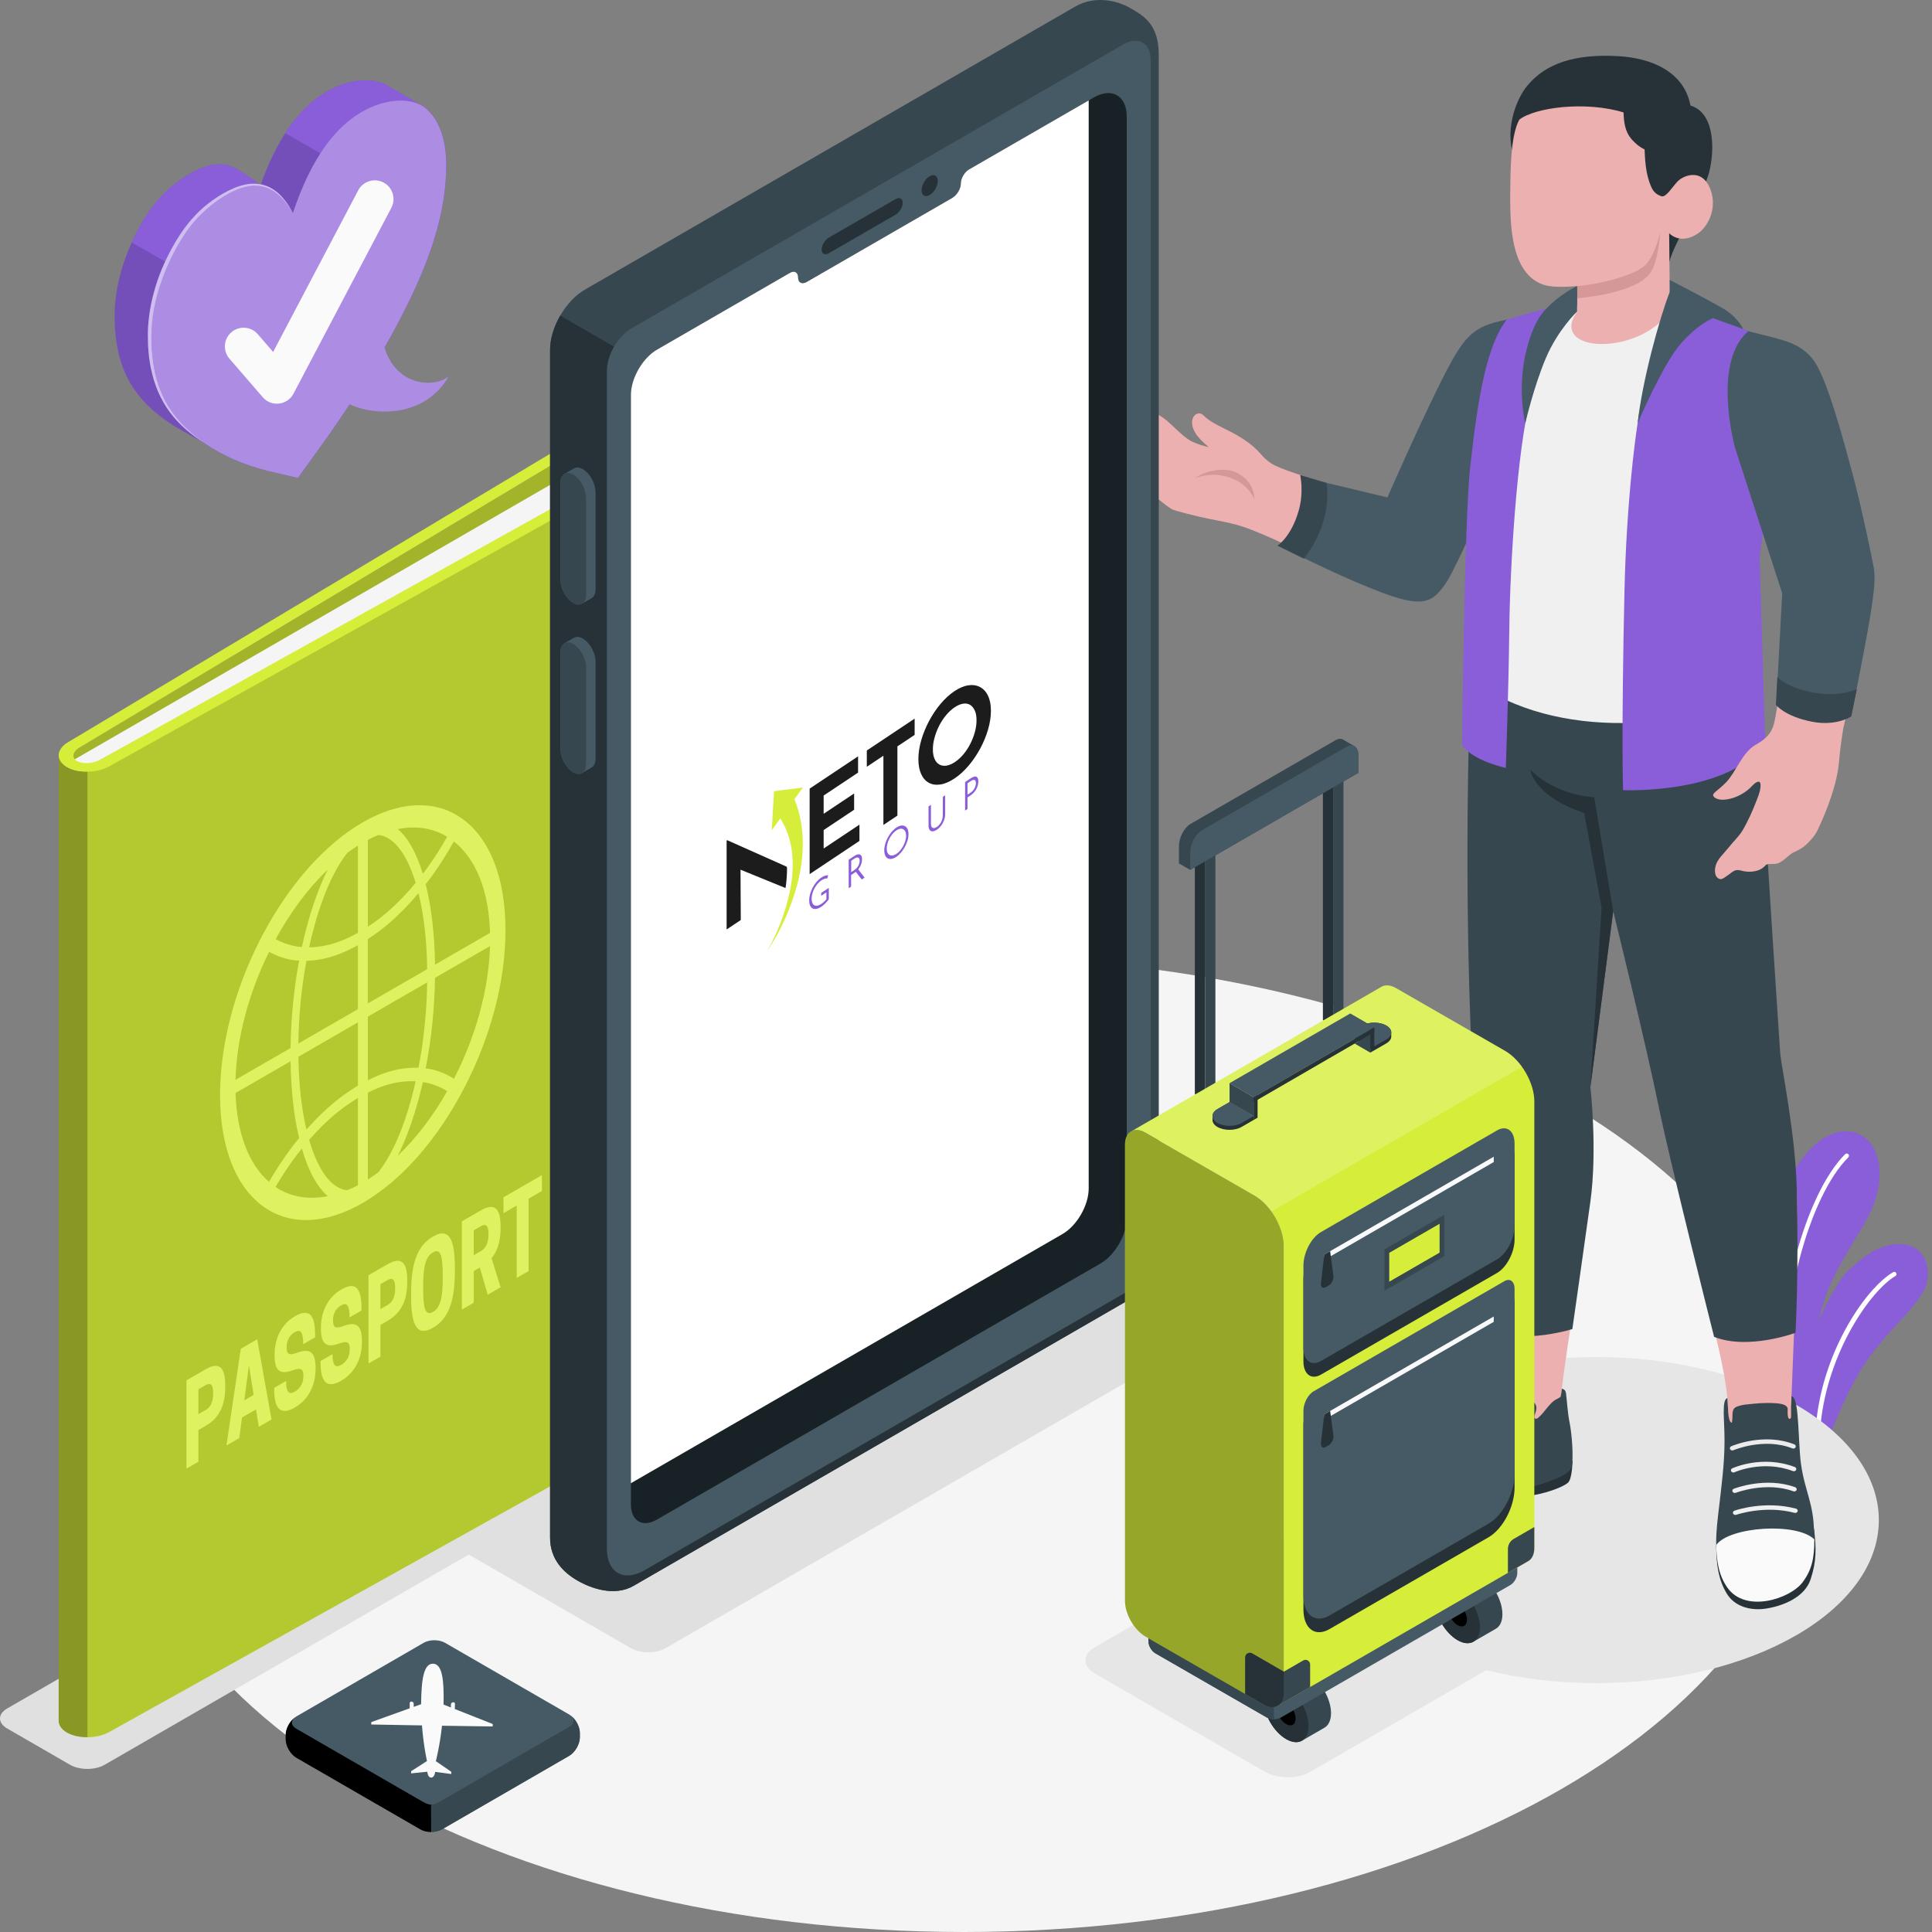 <svg xmlns="http://www.w3.org/2000/svg" width="280" height="280" viewBox="0 0 280 280" fill="none"><rect x="0" y="0" width="280" height="280" fill="#808080" stroke="none"/><path d="M139.712 280C207.301 280 262.093 248.366 262.093 209.343C262.093 170.321 207.301 138.687 139.712 138.687C72.123 138.687 17.331 170.321 17.331 209.343C17.331 248.366 72.123 280 139.712 280Z" fill="#F5F5F5"></path><path d="M266.376 164.081C261.056 165.216 256.367 174.556 255.771 183.84C255.42 189.342 256.102 198.168 256.542 202.417L258.29 203.186L258.976 203.641L261.54 204.937L262.464 205.496C262.17 200.936 262.861 194.687 263.549 191.529L263.55 191.523C264.046 189.224 264.75 187.236 265.592 185.452C267.383 181.637 270.125 177.874 271.263 175.243C274.112 168.688 271.332 163.022 266.376 164.081Z" fill="#8A5DD9"></path><path d="M267.869 167.733C262.289 173.272 257.58 189.459 258.975 203.64L258.289 203.185C257.039 188.995 261.805 172.83 267.416 167.269C267.546 167.144 267.748 167.145 267.874 167.275C268 167.399 267.999 167.608 267.869 167.733Z" fill="white"></path><path d="M271.851 181.128C270.651 181.658 267.771 183.913 266.794 185.422C265.671 187.158 264.508 189.166 263.549 191.523L263.548 191.529C262.364 194.435 261.642 200.808 261.539 204.937L263.239 205.97L263.864 206.38L265.396 207.655C265.993 205.602 268.178 201.118 269.535 198.792C272.885 193.069 278.656 189.063 279.276 185.786C280.019 181.841 277.189 178.762 271.851 181.128Z" fill="#8A5DD9"></path><path d="M274.694 184.933C271.23 186.943 264.924 195.782 263.863 206.38L263.238 205.969C264.369 195.371 270.58 186.572 274.369 184.373C274.531 184.278 274.719 184.336 274.814 184.487C274.903 184.644 274.85 184.844 274.694 184.933Z" fill="white"></path><path d="M193.949 218.336L158.655 238.734C156.844 239.781 156.844 241.478 158.656 242.524L183.337 256.792C185.148 257.838 188.085 257.838 189.896 256.791L225.19 236.393C227.001 235.346 227.001 233.65 225.19 232.603L200.508 218.336C198.697 217.289 195.76 217.289 193.949 218.336Z" fill="#E6E6E6"></path><path d="M231.372 243.929C253.972 243.929 272.294 233.351 272.294 220.302C272.294 207.253 253.972 196.675 231.372 196.675C208.771 196.675 190.449 207.253 190.449 220.302C190.449 233.351 208.771 243.929 231.372 243.929Z" fill="#E6E6E6"></path><path d="M15.168 255.763L99.624 207.003C101.01 206.202 101.01 204.905 99.624 204.104L90.516 198.846C89.13 198.046 86.882 198.046 85.496 198.846L1.04 247.607C-0.347 248.407 -0.347 249.705 1.04 250.505L10.148 255.763C11.534 256.564 13.782 256.564 15.168 255.763Z" fill="#E0E0E0"></path><path d="M96.454 238.867L180.91 190.106C182.296 189.306 182.296 188.008 180.91 187.208L152.81 170.984C151.424 170.184 149.176 170.184 147.79 170.984L63.333 219.745C61.947 220.545 61.947 221.843 63.333 222.643L91.433 238.867C92.82 239.667 95.067 239.667 96.454 238.867Z" fill="#E0E0E0"></path><path d="M216.383 199.17C216.259 196.134 214.512 165.306 214.512 165.306L229.874 176.37C227.479 193.868 226.471 199.213 226.3 202.126C226.322 202.195 226.374 202.444 226.354 202.876C226.203 206.337 222.019 208.061 218.722 210.257C217.419 211.124 213.629 213.688 209.837 215.336C207.463 216.367 202.728 216.304 202.199 214.859C206.213 212.163 210.852 209.225 214.082 206.1C215.625 204.607 216.532 202.813 216.383 199.17Z" fill="#EDB0B0"></path><path d="M197.523 218.396C197.336 218.389 196.974 220.475 197.955 221.402C199.088 222.472 202.464 224.284 207.032 223.849C211.601 223.413 214.117 222.07 215.996 220.587C217.874 219.104 220.507 217.01 222.581 216.623C224.507 216.263 226.615 215.456 227.25 214.877C227.884 214.299 227.901 211.625 227.901 211.625L197.523 218.396Z" fill="#263238"></path><path d="M226.36 201.28C226.36 201.28 226.857 201.275 226.951 201.897C227.063 202.638 227.195 204.794 227.449 206.013C227.802 207.707 228.083 211.182 227.781 212.541C227.479 213.9 224.328 214.74 222.309 215.439C220.247 216.154 217.834 217.693 215.704 219.35C213.5 221.066 208.938 222.703 205.973 222.641C201.447 222.546 198.566 221.193 197.724 219.507C196.683 217.421 197.082 215.98 202.373 213.715C203.374 213.287 206.877 211.388 208.274 210.465C211.436 208.376 213.515 206.135 215.119 202.576C215.307 202.16 215.504 201.699 215.908 201.498C216.219 201.345 216.584 201.381 216.923 201.442C217.784 201.596 220.277 202.003 221.052 202.414C221.736 202.777 222.711 203.207 222.662 204.115C222.644 204.431 222.543 204.736 222.43 205.032C222.361 205.215 222.303 205.46 222.458 205.576C222.605 205.685 222.809 205.574 222.95 205.455C223.513 204.979 223.936 204.357 224.416 203.794C224.674 203.493 224.952 203.205 225.271 202.971C225.561 202.759 225.925 202.661 226.184 202.417C226.184 202.417 226.329 201.706 226.36 201.28Z" fill="#37474F"></path><path d="M202.222 213.713C208.753 214.406 211.488 218.705 210.659 221.813C209.014 222.34 207.326 222.669 205.972 222.641C201.446 222.546 198.378 221.189 197.537 219.502C196.555 217.535 197.512 215.339 202.222 213.713Z" fill="#FAFAFA"></path><path d="M211.117 214.66C211.188 214.663 211.261 214.641 211.322 214.594C211.463 214.485 211.491 214.281 211.385 214.137C210.516 212.969 207.945 211.372 205.555 211.55C205.378 211.563 205.245 211.72 205.258 211.898C205.269 212.077 205.418 212.212 205.599 212.2C207.83 212.04 210.187 213.605 210.875 214.532C210.934 214.612 211.024 214.656 211.117 214.66Z" fill="#F0F0F0"></path><path d="M213.758 213.066C213.829 213.068 213.902 213.047 213.963 213C214.105 212.891 214.132 212.687 214.026 212.543C213.157 211.374 210.584 209.773 208.196 209.957C208.019 209.97 207.886 210.126 207.898 210.305C207.91 210.484 208.056 210.618 208.239 210.606C210.47 210.443 212.827 212.011 213.515 212.938C213.575 213.018 213.665 213.062 213.758 213.066Z" fill="#F0F0F0"></path><path d="M216.367 211.025C216.438 211.028 216.51 211.006 216.572 210.959C216.713 210.85 216.74 210.646 216.634 210.502C215.766 209.333 213.184 207.734 210.804 207.915C210.627 207.928 210.494 208.085 210.507 208.263C210.519 208.442 210.665 208.576 210.848 208.565C213.076 208.403 215.435 209.97 216.124 210.896C216.183 210.978 216.274 211.022 216.367 211.025Z" fill="#F0F0F0"></path><path d="M218.944 208.976C219.014 208.978 219.085 208.958 219.145 208.912C219.288 208.805 219.318 208.601 219.215 208.457C218.022 206.801 215.228 205.638 212.841 205.818C212.664 205.83 212.531 205.987 212.544 206.165C212.555 206.344 212.703 206.474 212.885 206.466C215.034 206.306 217.64 207.375 218.698 208.842C218.758 208.927 218.851 208.972 218.944 208.976Z" fill="#F0F0F0"></path><path d="M244.208 174.804L260.394 172.098C260.606 181.692 259.92 194.49 259.602 203.335C259.541 205.029 260.272 216.49 259.713 219.997C258.873 225.265 251.798 224.776 251.277 221.655C250.754 218.534 250.515 205.236 250.427 203.856C250.216 198.086 247.127 188.331 245.03 178.024C244.927 177.517 244.306 175.297 244.208 174.804Z" fill="#EDB0B0"></path><path d="M248.727 223.916C248.725 226.997 249.131 229.063 250.246 230.934C251.361 232.804 253.653 233.504 256.048 233.113C258.442 232.722 261.558 231.488 262.41 228.88C263.262 226.271 263.246 224.449 262.9 221.572L248.727 223.916Z" fill="#263238"></path><path d="M259.639 202.359C260.606 202.482 260.573 206.494 260.859 210.653C261.166 215.11 262.542 217.025 262.837 220.682C263.175 224.861 262.805 226.697 260.993 229.107C259.18 231.517 253.189 233.638 250.556 229.885C248.409 226.826 248.528 223.577 249.016 219.453C249.521 215.189 249.915 212.193 249.932 208.936C249.949 205.823 249.472 202.914 250.339 202.618C250.374 203.077 250.399 203.659 250.438 204.11C250.468 204.456 250.453 206.141 250.996 206.189C251.073 205.796 251.088 205.426 251.085 205.021C251.082 204.669 251.141 204.288 251.418 204.036C251.697 203.781 252.561 203.607 252.959 203.561C253.927 203.449 254.899 203.356 255.877 203.334C256.363 203.324 256.85 203.331 257.336 203.364C257.73 203.39 258.192 203.447 258.558 203.59C258.782 203.677 258.984 203.834 259.056 204.041C259.108 204.194 259.086 204.357 259.075 204.517C259.056 204.803 259.078 205.092 259.14 205.374C259.167 205.498 259.253 205.653 259.394 205.631C259.508 205.614 259.562 205.492 259.569 205.39C259.606 204.891 259.558 204.522 259.571 203.94C259.577 203.67 259.595 203.415 259.608 203.145C259.623 202.88 259.642 202.624 259.639 202.359Z" fill="#37474F"></path><path d="M262.946 223.098C262.943 225.68 262.659 227.432 261.24 229.319C259.428 231.729 252.967 233.831 250.334 230.078C249.024 228.211 248.781 226.079 248.728 223.914C250.632 221.248 260.388 220.588 262.946 223.098Z" fill="#FAFAFA"></path><path d="M251.522 219.554C251.563 219.553 251.603 219.546 251.643 219.532C251.683 219.518 255.76 218.106 260.079 219.252C260.27 219.299 260.47 219.207 260.527 219.038C260.584 218.869 260.473 218.691 260.282 218.641C255.714 217.432 251.546 218.878 251.37 218.939C251.186 219.005 251.097 219.191 251.172 219.354C251.231 219.482 251.374 219.558 251.522 219.554Z" fill="#F0F0F0"></path><path d="M260.049 216.151C260.185 216.147 260.313 216.073 260.369 215.955C260.443 215.791 260.354 215.605 260.17 215.538C255.898 213.985 251.462 215.69 251.274 215.765C251.092 215.836 251.011 216.023 251.094 216.185C251.177 216.345 251.393 216.414 251.571 216.347C251.613 216.33 255.922 214.678 259.897 216.127C259.947 216.145 259.998 216.152 260.049 216.151Z" fill="#F0F0F0"></path><path d="M259.991 213.224C260.126 213.22 260.251 213.149 260.308 213.033C260.386 212.871 260.301 212.683 260.118 212.614C255.425 210.823 251.222 212.725 251.046 212.806C250.869 212.888 250.802 213.08 250.896 213.235C250.989 213.391 251.212 213.453 251.384 213.371C251.422 213.352 255.465 211.532 259.834 213.198C259.886 213.218 259.939 213.226 259.991 213.224Z" fill="#F0F0F0"></path><path d="M259.913 209.937C260.045 209.932 260.17 209.864 260.228 209.749C260.308 209.589 260.227 209.4 260.045 209.328C255.651 207.586 251.094 209.52 250.903 209.605C250.724 209.681 250.652 209.873 250.741 210.031C250.83 210.189 251.046 210.257 251.225 210.176C251.27 210.157 255.672 208.29 259.751 209.908C259.804 209.93 259.859 209.938 259.913 209.937Z" fill="#EBEBEB"></path><path d="M254.719 100.329C255.726 118.777 258.007 152.714 258.007 152.714C258.227 154.862 260.192 164.35 260.393 172.097C260.716 184.535 260.218 193.16 260.218 193.16C260.218 193.16 253.371 195.71 248.421 193.746C248.421 193.746 242.096 168.724 240.443 160.622C238.474 150.973 233.795 132.047 233.795 132.047L230.494 157.542C230.494 157.542 231.527 166.618 230.494 174.118C229.79 179.227 227.878 192.617 227.878 192.617C227.878 192.617 221.293 194.726 215.909 193.01C215.909 193.01 213.749 159.734 213.431 155.024C213.111 150.291 212.042 126.143 213.199 96.426L254.719 100.329Z" fill="#37474F"></path><path d="M233.795 132.048L231.045 115.531C231.045 115.531 225.778 115.456 221.796 111.572C221.796 111.572 222.224 115.378 229.588 117.818L232.113 131.525L230.494 157.542L233.795 132.048Z" fill="#263238"></path><path d="M218.807 46.319C213.473 46.941 211.289 50.801 208.323 56.833C205.964 61.63 201.34 72.473 201.34 72.473C201.34 72.473 186.898 68.837 184.323 67.21C182.559 66.094 182.886 65.382 179.971 63.495C177.919 62.166 175.74 61.542 174.455 60.229C173.438 59.19 171.829 60.847 173.449 63.069C174.008 63.835 175.165 64.791 175.165 64.791C175.165 64.791 173.222 64.402 172.139 63.627C169.824 61.971 168.8 59.865 165.947 59.527C164.74 59.384 164.503 60.219 164.952 61.146C164.559 61.281 163.72 62.013 164.262 63.195C163.564 63.393 163.51 64.781 163.774 65.181C163.42 65.695 162.824 67.199 165.455 70.111C166.62 71.4 169.225 73.501 169.946 73.855C170.151 73.956 172.925 74.763 176.338 75.414C179.561 76.028 180.524 76.408 183.286 77.564C186.475 78.899 194.534 83.056 201.677 85.71C207.622 87.919 209.297 84.526 212.113 79.244C213.974 75.754 218.323 64.201 218.323 64.201C220.58 57.255 220.873 50.588 218.807 46.319Z" fill="#EDB0B0"></path><path d="M173.222 69.281C176.746 67.974 180.62 69.52 181.784 72.375C181.784 70.722 180.867 69.301 179.199 68.487C177.758 67.785 175.065 67.974 173.222 69.281Z" fill="#D59798"></path><path d="M218.363 46.319C213.35 47.364 212.209 48.487 208.564 55.856C204.984 63.093 201.082 72.091 201.082 72.091L191.73 69.855C191.73 69.855 192.268 71.618 191.189 75.398C190.111 79.177 187.869 80.328 187.869 80.328C187.869 80.328 195.081 83.992 200.78 86.065C206.477 88.139 207.727 87.145 209.547 84.511C211.367 81.877 219.441 63.189 219.441 63.189C219.441 63.189 222.642 51.882 218.363 46.319Z" fill="#455A64"></path><path d="M192.242 69.977L188.43 68.838C188.43 68.838 189.002 71.265 188.217 74.005C187.109 77.869 185.138 79.076 185.138 79.076L188.95 80.962C188.95 80.962 193.162 76.134 192.242 69.977Z" fill="#37474F"></path><path d="M215.395 59.222C216.245 53.059 219.033 44.567 228.588 44.187L238.94 44.981C241.975 45.77 253.305 49.288 253.305 49.288L253.998 73.914C253.998 73.914 254.753 89.704 254.52 100.024C245.693 105.622 225.384 107.639 213.318 98.483C212.961 89.963 214.554 65.326 215.395 59.222Z" fill="#F0F0F0"></path><path d="M219.569 22.989C217.988 19.421 219.488 14.67 221.338 12.431C224.014 9.195 228.198 7.781 234.521 8.136C239.328 8.406 244.067 10.375 244.995 15.302C248.865 16.431 248.462 22.777 247.517 25.581C245.601 31.271 241.796 36.235 241.747 39.139L219.569 22.989Z" fill="#263238"></path><path d="M219.649 36.348C220.425 39.085 222.024 41.085 224.561 41.466C226.078 41.697 228.565 41.464 228.565 41.464L228.565 45.146C224.332 51.197 237.502 51.688 242.021 45.073L241.907 33.8C241.907 33.8 243.469 35.553 246.018 33.873C247.764 32.714 249.006 29.747 247.713 27.032C246.431 24.364 243.899 25.486 243.121 26.301C242.349 27.117 241.445 28.652 240.793 28.443C239.801 28.119 239.469 27.5 239.21 26.846C238.749 25.701 238.415 24.223 238.351 21.666C237.642 21.311 237.147 20.924 236.545 20.27C235.448 19.067 235.35 17.613 235.295 16.296C229.806 14.612 222.46 15.563 220.192 17.338C218.895 19.654 218.904 25.008 218.873 28.003C218.837 31.367 218.999 34.058 219.649 36.348Z" fill="#EDB0B0"></path><path d="M228.565 41.462C231.369 41.288 237 39.946 238.493 38.371C239.987 36.797 240.606 33.592 240.606 33.592C240.606 33.592 240.404 37.638 239.254 39.429C238.104 41.22 235.174 42.016 233.395 42.469C231.617 42.922 228.589 43.244 228.589 43.244L228.565 41.462Z" fill="#D59798"></path><path d="M213.064 67.738C214.19 57.412 215.498 50.017 218.363 46.318C218.363 46.318 220.851 45.554 228.588 43.539V44.186C227.334 45.14 226.512 46.28 226.066 46.95C224.801 48.849 223.302 52.083 221.835 57.654C219.837 65.246 218.839 82.152 218.736 91.283C218.634 100.415 218.232 111.288 218.232 111.288C218.232 111.288 213.602 110.344 211.893 108.009C211.893 108.009 212.216 75.51 213.064 67.738Z" fill="#8A5DD9"></path><path d="M238.191 56.688C239.173 52.527 241.001 45.952 241.911 43.832L253.496 47.995C256.669 49.459 259.157 51.817 258.361 57.167L255.006 80.686L255.822 107.531C250.897 115.185 235.224 114.519 235.224 114.519C235.224 114.519 234.959 106.658 235.432 85.605C235.697 73.805 236.938 61.993 238.191 56.688Z" fill="#8A5DD9"></path><path d="M237.333 61.354C238.001 55.223 240.483 46.161 241.994 42.301V40.568C241.994 40.568 247.364 43.343 249.645 44.664C251.926 45.985 252.618 47.679 252.618 47.679L248.248 46.109C248.248 46.109 246.136 46.892 243.548 49.86C240.96 52.829 237.333 61.354 237.333 61.354Z" fill="#455A64"></path><path d="M228.588 42.301L228.565 45.146C228.565 45.146 225.79 47.773 224.037 51.898C222.284 56.023 221.053 61.354 221.053 61.354C221.053 61.354 219.777 56.223 221.285 50.511C222.251 46.85 223.303 45.6 224.048 44.798C226.118 42.569 228.565 41.462 228.565 41.462L228.588 42.301Z" fill="#455A64"></path><path d="M267.136 105.601C268.026 101.395 269.39 97.555 270.049 93.874C271.668 84.826 271.566 84.112 270.782 80.299C268.515 69.265 267.004 63.596 265.108 58.058C262.539 50.556 261.692 50.431 253.784 48.328C250.312 51.576 250.487 61.257 252.719 66.515C255.251 74.344 258.597 85.99 258.597 85.99C258.457 87.815 258.376 99.52 257.123 104.787C256.694 106.604 255.453 107.343 254.404 107.963C252.451 109.116 251.623 111.852 250.171 113.364C249.035 114.547 248.148 114.933 248.295 115.311C248.486 115.797 249.417 116.11 250.822 115.742C251.79 115.49 252.665 115.019 253.431 114.38C253.81 114.065 254.103 113.634 254.54 113.388C255.166 113.035 255.187 113.655 255.139 114.108C255.054 114.916 254.713 115.639 254.422 116.398C253.937 117.661 253.361 118.897 252.705 120.079C252.099 121.171 251.442 121.673 250.388 122.995C249.778 123.76 248.926 124.49 248.655 125.434C248.47 126.081 248.435 127.129 249.223 127.392C249.582 127.512 250.062 127.074 250.354 126.889C250.739 126.645 251.158 126.196 251.62 126.112C252.027 126.037 252.502 126.236 252.901 126.296C253.546 126.392 254.272 126.339 254.882 126.102C255.194 125.981 255.433 125.831 255.677 125.609C255.759 125.534 255.898 125.348 256.003 125.304C256.415 125.133 257.056 125.283 257.503 125.162C258.563 124.873 259.143 123.86 260.124 123.437C260.682 123.196 261.206 122.9 261.67 122.496C262.276 121.966 263.032 121.115 263.378 120.391C264.8 117.416 266.288 113.531 266.541 110.242C266.651 108.81 266.872 107.209 267.136 105.601Z" fill="#EDB0B0"></path><path d="M253.372 47.995C258.165 49.255 260.717 49.497 262.773 52.124C264.83 54.752 267.408 64.674 268.575 69.012C269.743 73.35 271.3 80.812 271.543 82.181C271.786 83.55 271.727 85.19 271.008 89.527C270.186 94.484 268.491 102.702 268.491 102.702C268.491 102.702 267.277 103.084 263.214 102.256C259.152 101.429 257.491 100.852 257.491 100.852L258.292 85.983L251.476 64.96C251.476 64.96 248.022 52.601 253.372 47.995Z" fill="#455A64"></path><path d="M257.586 98.127L257.374 102.154C257.374 102.154 258.693 103.858 262.687 104.61C266.183 105.269 268.302 103.832 268.302 103.832L269.108 99.895C269.108 99.895 266.733 101.016 263.135 100.431C259.032 99.764 257.586 98.127 257.586 98.127Z" fill="#37474F"></path><path d="M89.449 65.323V197.98C89.449 199.995 88.052 202.453 86.328 203.485L14.337 246.588L11.551 248.253V110.469C11.406 110.418 11.275 110.367 11.158 110.294C10.816 110.091 10.649 109.821 10.649 109.523C10.649 109.123 10.955 108.68 11.551 108.323L86.329 63.556C86.394 63.52 86.46 63.484 86.518 63.447C87.26 63.054 87.929 63.011 88.446 63.251C88.468 63.265 88.489 63.273 88.511 63.287C88.526 63.295 88.548 63.309 88.562 63.324C89.107 63.643 89.449 64.334 89.449 65.323Z" fill="#D6ED39"></path><path opacity="0.3" d="M89.449 65.323V197.98C89.449 199.995 88.052 202.453 86.328 203.485L14.337 246.588L11.551 248.253V110.469C11.406 110.418 11.275 110.367 11.158 110.294C10.816 110.091 10.649 109.821 10.649 109.523C10.649 109.123 10.955 108.68 11.551 108.323L86.329 63.556C86.394 63.52 86.46 63.484 86.518 63.447C87.26 63.054 87.929 63.011 88.446 63.251C88.468 63.265 88.489 63.273 88.511 63.287C88.526 63.295 88.548 63.309 88.562 63.324C89.107 63.643 89.449 64.334 89.449 65.323Z" fill="black" fill-opacity="0.8"></path><path d="M9.295 110.935L89.065 64.879L92.8 67.024L11.157 112.004L9.295 110.935Z" fill="#F5F5F5"></path><path d="M8.504 109.465C8.504 110.088 8.895 110.695 9.681 111.149C11.313 112.092 14.058 112.065 15.812 111.087H15.814L93.661 67.716C93.683 67.702 93.698 67.694 93.719 67.687C94.519 67.258 95.247 67.207 95.799 67.469C95.821 67.484 95.85 67.498 95.872 67.52C96.469 67.84 96.84 68.56 96.84 69.586V202.251C96.84 204.258 95.415 206.68 93.662 207.655L15.813 251.025C14.061 251.999 11.311 252.029 9.682 251.083C8.897 250.632 8.504 250.021 8.504 249.395L8.504 109.465Z" fill="#D6ED39"></path><path opacity="0.2" d="M8.504 109.465C8.504 110.088 8.895 110.695 9.681 111.149C11.313 112.092 14.058 112.065 15.812 111.087H15.814L93.661 67.716C93.683 67.702 93.698 67.694 93.719 67.687C94.519 67.258 95.247 67.207 95.799 67.469C95.821 67.484 95.85 67.498 95.872 67.52C96.469 67.84 96.84 68.56 96.84 69.586V202.251C96.84 204.258 95.415 206.68 93.662 207.655L15.813 251.025C14.061 251.999 11.311 252.029 9.682 251.083C8.897 250.632 8.504 250.021 8.504 249.395L8.504 109.465Z" fill="black" fill-opacity="0.8"></path><path opacity="0.3" d="M12.669 111.837C11.57 111.844 10.489 111.616 9.681 111.149C8.894 110.695 8.505 110.088 8.504 109.465L8.503 249.396C8.503 250.021 8.896 250.632 9.681 251.083C10.488 251.552 11.57 251.779 12.668 251.773V111.837H12.669Z" fill="black" fill-opacity="0.8"></path><path d="M15.812 111.087C14.057 112.065 11.312 112.092 9.681 111.149C8.049 110.206 8.124 108.606 9.847 107.574H9.849L84.852 62.697C85.717 62.181 86.502 62.123 87.07 62.45C87.15 62.493 87.383 62.624 87.63 62.778C87.928 62.945 88.263 63.141 88.445 63.251C87.928 63.011 87.26 63.054 86.518 63.447C86.459 63.484 11.551 108.324 11.551 108.324C10.955 108.68 10.649 109.124 10.649 109.524C10.649 109.822 10.817 110.091 11.158 110.295C11.275 110.367 11.406 110.418 11.551 110.469C12.402 110.731 13.639 110.593 14.54 110.091C14.54 110.091 92.256 66.829 92.286 66.815C93.115 66.386 93.864 66.357 94.417 66.669C94.548 66.749 94.751 66.866 94.97 66.989C95.29 67.178 95.639 67.375 95.799 67.469C95.246 67.207 94.519 67.258 93.719 67.687C93.697 67.695 15.813 111.088 15.813 111.088L15.812 111.087Z" fill="#D6ED39"></path><path d="M31.896 158.695C31.896 166.061 34.048 171.744 37.954 174.697C41.86 177.65 47.054 177.52 52.578 174.33C58.102 171.141 63.295 165.275 67.201 157.811C71.108 150.348 73.259 142.181 73.259 134.815C73.259 127.449 71.108 121.766 67.201 118.814C67.147 118.773 67.093 118.733 67.038 118.693C66.93 118.615 66.823 118.539 66.714 118.468C62.877 115.881 57.856 116.133 52.578 119.181C47.078 122.356 41.9 128.192 38.001 135.612C37.985 135.641 37.97 135.671 37.954 135.701C37.863 135.874 37.773 136.048 37.684 136.222C33.952 143.538 31.896 151.519 31.896 158.695ZM50.329 123.609C50.787 123.271 51.247 122.945 51.706 122.652C51.761 122.616 51.819 122.584 51.874 122.55V135.197C51.024 135.67 50.175 136.08 49.346 136.392C49.202 136.447 49.073 136.493 48.947 136.536C47.516 137.035 46.128 137.282 44.797 137.296C45.151 135.672 45.559 134.098 46.024 132.599C47.242 128.67 48.725 125.614 50.329 123.609ZM45.081 132.167C44.576 133.788 44.135 135.491 43.752 137.245C43.577 137.23 43.397 137.231 43.224 137.206C43.111 137.191 42.994 137.172 42.864 137.149C41.83 136.964 40.855 136.611 39.947 136.108C42.115 132.138 44.691 128.702 47.512 126.005C46.626 127.771 45.807 129.836 45.081 132.167ZM53.306 136.094C54.21 135.504 55.111 134.868 55.99 134.135C56.116 134.032 56.254 133.915 56.41 133.781C57.878 132.518 59.295 131.056 60.65 129.437C61.425 132.543 61.86 136.298 61.916 140.458L53.306 145.429V136.094ZM61.914 142.368C61.853 146.56 61.419 150.782 60.65 154.751C59.296 154.698 57.878 154.872 56.409 155.304C56.254 155.35 56.116 155.392 55.989 155.434C55.111 155.718 54.21 156.121 53.307 156.575V147.338L61.914 142.368ZM51.874 157.345C50.967 157.886 50.058 158.496 49.171 159.183C49.006 159.31 48.871 159.417 48.748 159.517C47.252 160.717 45.802 162.125 44.409 163.7C43.697 160.695 43.3 157.102 43.242 153.15L51.875 148.165L51.874 157.345ZM43.239 151.241C43.293 147.189 43.691 143.102 44.408 139.244C45.801 139.21 47.252 138.944 48.75 138.415C48.872 138.373 49.006 138.324 49.171 138.261C50.058 137.924 50.967 137.485 51.874 136.978V146.256L43.239 151.241ZM54.826 121.013C56.43 121.165 57.914 122.509 59.131 125.032C59.547 125.896 59.916 126.88 60.244 127.95C58.944 129.524 57.583 130.938 56.175 132.157C56.047 132.269 55.916 132.38 55.776 132.497C54.965 133.175 54.137 133.766 53.307 134.312V121.724C53.352 121.7 53.401 121.671 53.446 121.648C53.908 121.409 54.368 121.203 54.826 121.013ZM57.643 120.153C60.285 119.631 62.722 120.005 64.804 121.263C63.968 122.751 63.067 124.18 62.112 125.522C61.996 125.685 61.878 125.848 61.759 126.011C61.602 126.226 61.437 126.425 61.277 126.636C60.924 125.489 60.525 124.436 60.075 123.51C59.349 122.017 58.529 120.897 57.643 120.153ZM65.775 121.942C69.01 124.485 70.857 129.155 71.024 135.2L63.043 139.807C62.987 135.404 62.52 131.428 61.689 128.139C61.923 127.837 62.162 127.546 62.391 127.233C62.511 127.072 62.632 126.903 62.763 126.72C63.83 125.227 64.838 123.622 65.775 121.942ZM71.022 137.11C70.833 143.493 68.899 150.315 65.795 156.343C64.852 155.739 63.837 155.292 62.762 155.029C62.634 154.997 62.508 154.969 62.389 154.945C62.16 154.898 61.922 154.882 61.689 154.85C62.514 150.633 62.979 146.154 63.041 141.717L71.022 137.11ZM64.818 158.14C62.79 161.703 60.357 164.915 57.644 167.506C58.529 165.74 59.348 163.674 60.074 161.344C60.525 159.899 60.923 158.385 61.276 156.831C61.436 156.857 61.601 156.866 61.759 156.899C61.877 156.924 61.995 156.951 62.112 156.98C63.072 157.221 63.978 157.614 64.818 158.14ZM54.825 169.902C54.369 170.241 53.909 170.566 53.449 170.859C53.402 170.889 53.354 170.917 53.307 170.946V158.357C54.137 157.945 54.965 157.579 55.776 157.32C55.915 157.276 56.045 157.237 56.174 157.2C57.583 156.794 58.944 156.636 60.244 156.709C59.916 158.157 59.547 159.567 59.131 160.913C57.913 164.841 56.43 167.898 54.825 169.902ZM50.33 172.497C48.725 172.346 47.242 171.002 46.025 168.479C45.56 167.516 45.152 166.414 44.798 165.198C46.129 163.676 47.515 162.321 48.945 161.168C49.074 161.063 49.204 160.96 49.345 160.852C50.175 160.205 51.024 159.634 51.874 159.126V171.774C51.819 171.803 51.762 171.837 51.709 171.864C51.248 172.102 50.787 172.308 50.33 172.497ZM47.512 173.356C44.614 173.935 42.034 173.441 39.928 172.021C40.841 170.458 41.822 168.967 42.863 167.579C42.994 167.405 43.111 167.251 43.223 167.106C43.396 166.882 43.576 166.675 43.752 166.457C44.135 167.77 44.576 168.963 45.081 170C45.807 171.492 46.626 172.613 47.512 173.356ZM38.983 171.287C36.101 168.775 34.315 164.318 34.133 158.408L42.114 153.8C42.173 157.973 42.596 161.769 43.355 164.947C43.114 165.242 42.868 165.526 42.631 165.832C42.494 166.008 42.37 166.17 42.251 166.328C41.093 167.868 40 169.534 38.983 171.287ZM34.13 156.5C34.29 150.537 36.004 143.999 39.001 137.931C40.012 138.504 41.099 138.905 42.252 139.105C42.371 139.126 42.496 139.145 42.63 139.163C42.867 139.196 43.113 139.196 43.354 139.213C42.59 143.299 42.166 147.618 42.111 151.892L34.13 156.5Z" fill="#D6ED39"></path><path d="M28.753 211.838L27.028 212.834V200.049L29.755 198.475C31.108 197.693 32.641 197.35 32.641 200.742V201.07C32.641 204.48 31.108 205.89 29.755 206.671L28.754 207.248L28.753 211.838ZM29.83 204.332C30.298 204.062 30.895 203.44 30.895 201.996V201.833C30.895 200.389 30.298 200.456 29.83 200.726L28.754 201.347V204.954L29.83 204.332Z" fill="#D6ED39"></path><path d="M37.274 194.1L39.35 205.721L37.508 206.784L37.104 204.264L35.07 205.438L34.676 208.42L32.822 209.49L34.899 195.472L37.274 194.1ZM35.4 202.953L36.762 202.165L36.081 197.854L35.4 202.953Z" fill="#D6ED39"></path><path d="M39.798 196.446V196.266C39.798 193.955 40.831 191.866 42.727 190.772C44.772 189.592 45.666 190.469 45.666 193.468V193.812L43.941 194.809C43.941 193.137 43.611 192.557 42.738 193.06L42.642 193.116C41.95 193.516 41.545 194.339 41.545 195.159V195.241C41.545 196.175 41.79 196.526 43.005 196.07C44.814 195.402 45.731 195.824 45.731 198.201V198.365C45.731 200.823 44.677 202.858 42.727 203.984C40.768 205.115 39.735 204.368 39.735 201.286V201.138L41.46 200.142C41.46 201.749 41.886 202.175 42.685 201.714L42.78 201.658C43.58 201.197 43.974 200.313 43.974 199.461V199.38C43.974 198.461 43.665 198.132 42.462 198.58C40.65 199.249 39.798 198.758 39.798 196.446Z" fill="#D6ED39"></path><path d="M46.518 192.567V192.386C46.518 190.075 47.551 187.987 49.447 186.892C51.491 185.712 52.386 186.589 52.386 189.588V189.933L50.661 190.929C50.661 189.257 50.33 188.677 49.457 189.18L49.361 189.236C48.67 189.636 48.264 190.46 48.264 191.279V191.361C48.264 192.296 48.51 192.646 49.723 192.19C51.534 191.523 52.45 191.944 52.45 194.321V194.485C52.45 196.944 51.396 198.978 49.446 200.105C47.486 201.236 46.454 200.488 46.454 197.406V197.258L48.179 196.262C48.179 197.869 48.605 198.295 49.404 197.834L49.499 197.778C50.297 197.318 50.691 196.434 50.691 195.582V195.5C50.691 194.581 50.383 194.252 49.179 194.7C47.371 195.369 46.518 194.878 46.518 192.567Z" fill="#D6ED39"></path><path d="M55.133 196.608L53.408 197.604V184.818L56.134 183.244C57.486 182.464 59.019 182.119 59.019 185.513V185.84C59.019 189.251 57.486 190.66 56.134 191.441L55.133 192.019V196.608ZM56.209 189.103C56.677 188.832 57.273 188.209 57.273 186.767V186.602C57.273 185.16 56.677 185.226 56.209 185.496L55.133 186.117V189.723L56.209 189.103Z" fill="#D6ED39"></path><path d="M59.584 187.973V187.317C59.584 182.892 60.596 180.455 62.747 179.213C64.909 177.965 65.92 179.233 65.92 183.659V184.315C65.92 188.741 64.909 191.177 62.747 192.426C60.596 193.667 59.584 192.399 59.584 187.973ZM62.801 190.099C63.866 189.485 64.164 187.886 64.164 185.329V184.673C64.164 182.116 63.865 180.862 62.801 181.477L62.706 181.533C61.64 182.148 61.331 183.752 61.331 186.309V186.965C61.331 189.522 61.64 190.77 62.706 190.155L62.801 190.099Z" fill="#D6ED39"></path><path d="M68.658 188.799L66.934 189.795V177.01L69.66 175.436C71.012 174.655 72.546 174.311 72.546 177.705V178.032C72.546 180.097 71.981 181.439 71.237 182.345L72.546 186.556L70.682 187.631L69.543 183.699L68.659 184.21V188.799H68.658ZM69.734 181.294C70.202 181.023 70.799 180.401 70.799 178.958V178.794C70.799 177.351 70.202 177.417 69.734 177.687L68.658 178.309V181.915L69.734 181.294Z" fill="#D6ED39"></path><path d="M76.613 184.207L74.888 185.203V174.712L72.971 175.819V173.523L78.541 170.308V172.603L76.613 173.716V184.207Z" fill="#D6ED39"></path><g opacity="0.2"><path d="M31.896 158.695C31.896 166.061 34.048 171.744 37.954 174.697C41.86 177.65 47.054 177.52 52.578 174.33C58.102 171.141 63.295 165.275 67.201 157.811C71.108 150.348 73.259 142.181 73.259 134.815C73.259 127.449 71.108 121.766 67.201 118.814C67.147 118.773 67.093 118.733 67.038 118.693C66.93 118.615 66.823 118.539 66.714 118.468C62.877 115.881 57.856 116.133 52.578 119.181C47.078 122.356 41.9 128.192 38.001 135.612C37.985 135.641 37.97 135.671 37.954 135.701C37.863 135.874 37.773 136.048 37.684 136.222C33.952 143.538 31.896 151.519 31.896 158.695ZM50.329 123.609C50.787 123.271 51.247 122.945 51.706 122.652C51.761 122.616 51.819 122.584 51.874 122.55V135.197C51.024 135.67 50.175 136.08 49.346 136.392C49.202 136.447 49.073 136.493 48.947 136.536C47.516 137.035 46.128 137.282 44.797 137.296C45.151 135.672 45.559 134.098 46.024 132.599C47.242 128.67 48.725 125.614 50.329 123.609ZM45.081 132.167C44.576 133.788 44.135 135.491 43.752 137.245C43.577 137.23 43.397 137.231 43.224 137.206C43.111 137.191 42.994 137.172 42.864 137.149C41.83 136.964 40.855 136.611 39.947 136.108C42.115 132.138 44.691 128.702 47.512 126.005C46.626 127.771 45.807 129.836 45.081 132.167ZM53.306 136.094C54.21 135.504 55.111 134.868 55.99 134.135C56.116 134.032 56.254 133.915 56.41 133.781C57.878 132.518 59.295 131.056 60.65 129.437C61.425 132.543 61.86 136.298 61.916 140.458L53.306 145.429V136.094ZM61.914 142.368C61.853 146.56 61.419 150.782 60.65 154.751C59.296 154.698 57.878 154.872 56.409 155.304C56.254 155.35 56.116 155.392 55.989 155.434C55.111 155.718 54.21 156.121 53.307 156.575V147.338L61.914 142.368ZM51.874 157.345C50.967 157.886 50.058 158.496 49.171 159.183C49.006 159.31 48.871 159.417 48.748 159.517C47.252 160.717 45.802 162.125 44.409 163.7C43.697 160.695 43.3 157.102 43.242 153.15L51.875 148.165L51.874 157.345ZM43.239 151.241C43.293 147.189 43.691 143.102 44.408 139.244C45.801 139.21 47.252 138.944 48.75 138.415C48.872 138.373 49.006 138.324 49.171 138.261C50.058 137.924 50.967 137.485 51.874 136.978V146.256L43.239 151.241ZM54.826 121.013C56.43 121.165 57.914 122.509 59.131 125.032C59.547 125.896 59.916 126.88 60.244 127.95C58.944 129.524 57.583 130.938 56.175 132.157C56.047 132.269 55.916 132.38 55.776 132.497C54.965 133.175 54.137 133.766 53.307 134.312V121.724C53.352 121.7 53.401 121.671 53.446 121.648C53.908 121.409 54.368 121.203 54.826 121.013ZM57.643 120.153C60.285 119.631 62.722 120.005 64.804 121.263C63.968 122.751 63.067 124.18 62.112 125.522C61.996 125.685 61.878 125.848 61.759 126.011C61.602 126.226 61.437 126.425 61.277 126.636C60.924 125.489 60.525 124.436 60.075 123.51C59.349 122.017 58.529 120.897 57.643 120.153ZM65.775 121.942C69.01 124.485 70.857 129.155 71.024 135.2L63.043 139.807C62.987 135.404 62.52 131.428 61.689 128.139C61.923 127.837 62.162 127.546 62.391 127.233C62.511 127.072 62.632 126.903 62.763 126.72C63.83 125.227 64.838 123.622 65.775 121.942ZM71.022 137.11C70.833 143.493 68.899 150.315 65.795 156.343C64.852 155.739 63.837 155.292 62.762 155.029C62.634 154.997 62.508 154.969 62.389 154.945C62.16 154.898 61.922 154.882 61.689 154.85C62.514 150.633 62.979 146.154 63.041 141.717L71.022 137.11ZM64.818 158.14C62.79 161.703 60.357 164.915 57.644 167.506C58.529 165.74 59.348 163.674 60.074 161.344C60.525 159.899 60.923 158.385 61.276 156.831C61.436 156.857 61.601 156.866 61.759 156.899C61.877 156.924 61.995 156.951 62.112 156.98C63.072 157.221 63.978 157.614 64.818 158.14ZM54.825 169.902C54.369 170.241 53.909 170.566 53.449 170.859C53.402 170.889 53.354 170.917 53.307 170.946V158.357C54.137 157.945 54.965 157.579 55.776 157.32C55.915 157.276 56.045 157.237 56.174 157.2C57.583 156.794 58.944 156.636 60.244 156.709C59.916 158.157 59.547 159.567 59.131 160.913C57.913 164.841 56.43 167.898 54.825 169.902ZM50.33 172.497C48.725 172.346 47.242 171.002 46.025 168.479C45.56 167.516 45.152 166.414 44.798 165.198C46.129 163.676 47.515 162.321 48.945 161.168C49.074 161.063 49.204 160.96 49.345 160.852C50.175 160.205 51.024 159.634 51.874 159.126V171.774C51.819 171.803 51.762 171.837 51.709 171.864C51.248 172.102 50.787 172.308 50.33 172.497ZM47.512 173.356C44.614 173.935 42.034 173.441 39.928 172.021C40.841 170.458 41.822 168.967 42.863 167.579C42.994 167.405 43.111 167.251 43.223 167.106C43.396 166.882 43.576 166.675 43.752 166.457C44.135 167.77 44.576 168.963 45.081 170C45.807 171.492 46.626 172.613 47.512 173.356ZM38.983 171.287C36.101 168.775 34.315 164.318 34.133 158.408L42.114 153.8C42.173 157.973 42.596 161.769 43.355 164.947C43.114 165.242 42.868 165.526 42.631 165.832C42.494 166.008 42.37 166.17 42.251 166.328C41.093 167.868 40 169.534 38.983 171.287ZM34.13 156.5C34.29 150.537 36.004 143.999 39.001 137.931C40.012 138.504 41.099 138.905 42.252 139.105C42.371 139.126 42.496 139.145 42.63 139.163C42.867 139.196 43.113 139.196 43.354 139.213C42.59 143.299 42.166 147.618 42.111 151.892L34.13 156.5Z" fill="white"></path><path d="M28.753 211.838L27.028 212.834V200.049L29.755 198.475C31.108 197.693 32.641 197.35 32.641 200.742V201.07C32.641 204.48 31.108 205.89 29.755 206.671L28.754 207.248L28.753 211.838ZM29.83 204.332C30.298 204.062 30.895 203.44 30.895 201.996V201.833C30.895 200.389 30.298 200.456 29.83 200.726L28.754 201.347V204.954L29.83 204.332Z" fill="white"></path><path d="M37.274 194.1L39.35 205.721L37.508 206.784L37.104 204.264L35.07 205.438L34.676 208.42L32.822 209.49L34.899 195.472L37.274 194.1ZM35.4 202.953L36.762 202.165L36.081 197.854L35.4 202.953Z" fill="white"></path><path d="M39.798 196.446V196.266C39.798 193.955 40.831 191.866 42.727 190.772C44.772 189.592 45.666 190.469 45.666 193.468V193.812L43.941 194.809C43.941 193.137 43.611 192.557 42.738 193.06L42.642 193.116C41.95 193.516 41.545 194.339 41.545 195.159V195.241C41.545 196.175 41.79 196.526 43.005 196.07C44.814 195.402 45.731 195.824 45.731 198.201V198.365C45.731 200.823 44.677 202.858 42.727 203.984C40.768 205.115 39.735 204.368 39.735 201.286V201.138L41.46 200.142C41.46 201.749 41.886 202.175 42.685 201.714L42.78 201.658C43.58 201.197 43.974 200.313 43.974 199.461V199.38C43.974 198.461 43.665 198.132 42.462 198.58C40.65 199.249 39.798 198.758 39.798 196.446Z" fill="white"></path><path d="M46.518 192.567V192.386C46.518 190.075 47.551 187.987 49.447 186.892C51.491 185.712 52.386 186.589 52.386 189.588V189.933L50.661 190.929C50.661 189.257 50.33 188.677 49.457 189.18L49.361 189.236C48.67 189.636 48.264 190.46 48.264 191.279V191.361C48.264 192.296 48.51 192.646 49.723 192.19C51.534 191.523 52.45 191.944 52.45 194.321V194.485C52.45 196.944 51.396 198.978 49.446 200.105C47.486 201.236 46.454 200.488 46.454 197.406V197.258L48.179 196.262C48.179 197.869 48.605 198.295 49.404 197.834L49.499 197.778C50.297 197.318 50.691 196.434 50.691 195.582V195.5C50.691 194.581 50.383 194.252 49.179 194.7C47.371 195.369 46.518 194.878 46.518 192.567Z" fill="white"></path><path d="M55.133 196.608L53.408 197.604V184.818L56.134 183.244C57.486 182.464 59.019 182.119 59.019 185.513V185.84C59.019 189.251 57.486 190.66 56.134 191.441L55.133 192.019V196.608ZM56.209 189.103C56.677 188.832 57.273 188.209 57.273 186.767V186.602C57.273 185.16 56.677 185.226 56.209 185.496L55.133 186.117V189.723L56.209 189.103Z" fill="white"></path><path d="M59.584 187.973V187.317C59.584 182.892 60.596 180.455 62.747 179.213C64.909 177.965 65.92 179.233 65.92 183.659V184.315C65.92 188.741 64.909 191.177 62.747 192.426C60.596 193.667 59.584 192.399 59.584 187.973ZM62.801 190.099C63.866 189.485 64.164 187.886 64.164 185.329V184.673C64.164 182.116 63.865 180.862 62.801 181.477L62.706 181.533C61.64 182.148 61.331 183.752 61.331 186.309V186.965C61.331 189.522 61.64 190.77 62.706 190.155L62.801 190.099Z" fill="white"></path><path d="M68.658 188.799L66.934 189.795V177.01L69.66 175.436C71.012 174.655 72.546 174.311 72.546 177.705V178.032C72.546 180.097 71.981 181.439 71.237 182.345L72.546 186.556L70.682 187.631L69.543 183.699L68.659 184.21V188.799H68.658ZM69.734 181.294C70.202 181.023 70.799 180.401 70.799 178.958V178.794C70.799 177.351 70.202 177.417 69.734 177.687L68.658 178.309V181.915L69.734 181.294Z" fill="white"></path><path d="M76.613 184.207L74.888 185.203V174.712L72.971 175.819V173.523L78.541 170.308V172.603L76.613 173.716V184.207Z" fill="white"></path></g><path d="M167.937 180.08L167.936 7.933C167.936 3.504 165.736 2.283 163.783 1.155C161.829 0.027 158.612 -0.657 155.835 0.946L84.749 41.987C81.972 43.59 79.722 47.489 79.722 50.694V222.841C79.722 226.047 81.733 227.937 83.687 229.065C85.64 230.193 89.047 231.431 91.823 229.829L162.91 188.787C165.686 187.184 167.936 184.544 167.937 180.08Z" fill="#37474F"></path><path d="M163.415 181.709L90.317 223.912L90.339 51.021L81.192 45.74C80.283 47.316 79.721 49.092 79.721 50.694V222.841C79.721 226.047 81.732 227.936 83.686 229.065C85.639 230.193 89.046 231.431 91.823 229.828L162.909 188.786C164.643 187.784 166.358 186.28 167.261 183.929L166.978 183.766L163.415 181.709Z" fill="#263238"></path><path d="M162.777 6.445L91.487 47.607C89.543 48.727 87.956 51.474 87.956 53.713V224.462C87.956 227.903 90.402 229.311 93.383 227.588L162.777 187.525C164.975 186.255 166.775 183.143 166.775 180.601V8.754C166.775 6.212 164.975 5.175 162.777 6.445Z" fill="#455A64"></path><path d="M163.297 16.914V176.526C163.297 178.946 161.591 181.907 159.5 183.109L95.232 220.215C93.136 221.434 91.436 220.454 91.436 218.027V57.242C91.436 55.28 92.55 52.964 94.1 51.519C94.222 51.409 94.338 51.298 94.46 51.194C94.71 50.996 94.971 50.816 95.232 50.666L113.309 40.228C113.309 40.228 113.837 39.92 114.488 39.549C115.138 39.171 115.666 39.473 115.666 40.228C115.666 40.977 116.23 41.267 116.926 40.861L137.993 28.7C138.684 28.299 139.253 27.365 139.253 26.616C139.253 25.913 139.717 25.06 140.309 24.642C140.35 24.613 140.39 24.59 140.431 24.567L158.114 14.361L158.491 14.141C161.138 12.613 163.297 13.861 163.297 16.914Z" fill="#182125"></path><path d="M153.984 178.846C156.074 177.644 157.781 174.683 157.781 172.263V14.552L140.43 24.565C140.389 24.588 140.349 24.612 140.308 24.641C139.716 25.059 139.252 25.912 139.252 26.614C139.252 27.363 138.682 28.298 137.992 28.698L116.925 40.86C116.228 41.266 115.665 40.976 115.665 40.227C115.665 39.472 115.137 39.17 114.487 39.547C113.837 39.919 113.308 40.227 113.308 40.227L95.231 50.664C94.97 50.815 94.709 50.995 94.459 51.192C94.338 51.297 94.222 51.407 94.099 51.518C92.549 52.963 91.435 55.279 91.435 57.241V214.959L153.984 178.846Z" fill="white"></path><path d="M120.124 34.436L129.782 28.86C130.358 28.527 130.825 28.764 130.825 29.387C130.825 30.012 130.358 30.787 129.782 31.12L120.124 36.696C119.548 37.029 119.081 36.792 119.081 36.169C119.081 35.544 119.548 34.769 120.124 34.436Z" fill="#263238"></path><path d="M134.737 25.541C135.386 25.167 135.911 25.471 135.911 26.22C135.911 26.97 135.385 27.881 134.737 28.256C134.087 28.631 133.562 28.327 133.562 27.578C133.562 26.827 134.087 25.916 134.737 25.541Z" fill="#263238"></path><path d="M86.316 71.347C86.316 70.084 85.484 68.579 84.458 67.987C83.963 67.701 83.516 67.683 83.185 67.882C82.951 68.022 82.034 68.534 81.791 68.68C81.438 68.891 81.218 69.35 81.218 69.999V84.026C81.218 85.289 82.05 86.793 83.076 87.386C83.549 87.659 83.978 87.688 84.303 87.516C84.56 87.382 85.497 86.84 85.74 86.695C86.094 86.484 86.315 86.025 86.315 85.374L86.316 71.347Z" fill="#455A64"></path><path d="M84.934 72.144V86.171C84.934 87.434 84.102 87.978 83.076 87.385C82.05 86.793 81.218 85.289 81.218 84.025V69.999C81.218 68.736 82.05 68.192 83.076 68.784C84.102 69.377 84.934 70.881 84.934 72.144Z" fill="#37474F"></path><path d="M86.316 95.897C86.316 94.634 85.484 93.13 84.458 92.537C83.963 92.252 83.516 92.233 83.185 92.433C82.951 92.573 82.034 93.084 81.791 93.23C81.438 93.441 81.218 93.9 81.218 94.549V108.576C81.218 109.839 82.05 111.343 83.076 111.935C83.549 112.208 83.978 112.237 84.303 112.066C84.56 111.931 85.497 111.389 85.74 111.245C86.094 111.034 86.315 110.574 86.315 109.924L86.316 95.897Z" fill="#455A64"></path><path d="M84.934 96.694V110.721C84.934 111.984 84.102 112.528 83.076 111.935C82.05 111.343 81.218 109.839 81.218 108.576V94.549C81.218 93.286 82.05 92.742 83.076 93.334C84.102 93.927 84.934 95.431 84.934 96.694Z" fill="#37474F"></path><path d="M82.494 248.481C83.345 248.972 84.036 250.168 84.036 251.152V251.793C84.036 252.776 83.346 253.972 82.494 254.464L64.034 265.14C63.183 265.632 61.802 265.632 60.95 265.14L42.949 254.745C42.097 254.253 41.407 253.057 41.407 252.074L41.406 251.433C41.406 250.45 42.097 249.254 42.948 248.762L61.409 238.085C62.261 237.593 63.641 237.594 64.493 238.085L82.494 248.481Z" fill="#455A64"></path><path d="M42.948 254.744C42.096 254.253 41.406 253.057 41.406 252.073L41.405 251.432C41.405 250.544 41.971 249.487 42.708 248.927C42.107 249.419 42.185 250.102 42.947 250.542L60.582 260.726C61.363 261.176 61.923 261.539 62.481 261.539L62.491 265.508C61.933 265.508 61.375 265.385 60.949 265.14L42.948 254.744Z" fill="black"></path><path d="M82.848 248.743C83.325 249.226 83.207 249.847 82.496 250.26L64.031 260.938C63.608 261.183 63.043 261.544 62.482 261.536L62.49 265.503C63.055 265.504 63.606 265.383 64.031 265.137L82.492 254.466C83.343 253.969 84.034 252.773 84.035 251.793V251.148C84.037 250.31 83.533 249.313 82.848 248.743Z" fill="#37474F"></path><path d="M62.486 257.619C63.004 257.627 63.065 256.791 63.065 256.791L65.402 257.104L65.411 256.787L63.168 255.242C63.168 255.242 63.73 253.094 64.061 250.105L71.403 250.212L71.413 249.86L65.915 247.685L65.936 246.923C65.94 246.782 65.813 246.683 65.653 246.702C65.493 246.721 65.361 246.851 65.356 246.991L65.344 247.46L64.283 247.04C64.37 243.453 64.094 241.139 62.751 241.116C61.409 241.095 61.058 243.399 61.03 246.987L59.956 247.373L59.958 246.904C59.959 246.764 59.83 246.63 59.671 246.606C59.512 246.582 59.382 246.677 59.381 246.818L59.377 247.58L53.812 249.577L53.81 249.929L61.153 250.059C61.387 253.057 61.88 255.222 61.88 255.222L59.587 256.694L59.586 257.01L61.932 256.773C61.934 256.772 61.968 257.61 62.486 257.619Z" fill="#FAFAFA"></path><path d="M176.146 123.789L174.655 124.649V159.422L176.146 158.562V123.789Z" fill="#37474F"></path><path d="M173.165 123.789L174.655 124.649V159.422L173.165 158.562V123.789Z" fill="#263238"></path><path d="M193.213 113.935L194.703 113.074V147.848L193.213 148.708V113.935Z" fill="#37474F"></path><path d="M193.214 113.935L191.724 113.074V147.848L193.214 148.708V113.935Z" fill="#263238"></path><path d="M194.698 107.215C194.398 107.016 193.997 107.019 193.554 107.275L172.551 119.401C171.619 119.939 170.863 121.383 170.863 122.625V125.135L172.49 126.074L196.868 112V109.49C196.868 108.822 196.65 108.351 196.304 108.139C196.013 107.962 194.965 107.393 194.698 107.215Z" fill="#37474F"></path><path d="M174.178 120.341L195.181 108.214C196.113 107.676 196.868 108.247 196.868 109.49V112L172.49 126.075V123.565C172.491 122.322 173.246 120.878 174.178 120.341Z" fill="#455A64"></path><path d="M189.65 242.654C188.76 242.139 187.953 242.087 187.366 242.417C186.768 242.752 184.698 243.964 184.11 244.296C183.514 244.633 183.145 245.364 183.145 246.409C183.145 248.483 184.601 251.006 186.397 252.043C187.285 252.556 188.09 252.609 188.677 252.283C189.277 251.947 191.38 250.734 191.971 250.381C192.547 250.036 192.903 249.312 192.903 248.287C192.903 246.213 191.447 243.691 189.65 242.654Z" fill="#37474F"></path><path d="M186.398 252.043C188.194 253.08 189.651 252.24 189.651 250.165C189.651 248.09 188.194 245.568 186.398 244.531C184.602 243.494 183.146 244.335 183.146 246.409C183.146 248.484 184.602 251.006 186.398 252.043Z" fill="#263238"></path><path d="M186.397 249.867C187.153 250.303 187.765 249.949 187.765 249.077C187.765 248.205 187.153 247.144 186.397 246.708C185.642 246.271 185.029 246.625 185.029 247.497C185.029 248.37 185.642 249.431 186.397 249.867Z" fill="black"></path><path d="M214.489 228.313C213.599 227.798 212.792 227.746 212.205 228.075C211.607 228.411 209.537 229.623 208.949 229.955C208.353 230.292 207.983 231.023 207.983 232.068C207.983 234.142 209.44 236.664 211.236 237.701C212.124 238.214 212.929 238.268 213.516 237.941C214.116 237.606 216.219 236.393 216.809 236.04C217.386 235.695 217.742 234.971 217.742 233.946C217.742 231.872 216.285 229.35 214.489 228.313Z" fill="#37474F"></path><path d="M211.237 237.703C213.033 238.74 214.489 237.899 214.489 235.824C214.489 233.75 213.033 231.228 211.237 230.191C209.441 229.154 207.984 229.994 207.984 232.069C207.984 234.143 209.441 236.665 211.237 237.703Z" fill="#263238"></path><path d="M211.236 235.526C211.991 235.963 212.604 235.609 212.604 234.737C212.604 233.864 211.992 232.803 211.236 232.367C210.481 231.931 209.868 232.285 209.868 233.157C209.868 234.029 210.481 235.09 211.236 235.526Z" fill="black"></path><path d="M167.442 239.609L183.611 248.922C184.168 249.244 185.071 249.244 185.628 248.922L218.89 229.718C219.448 229.396 219.899 228.614 219.899 227.971V223.672L184.618 244.041L166.433 233.563V237.861C166.434 238.505 166.885 239.287 167.442 239.609Z" fill="#455A64"></path><path d="M184.62 244.041L166.434 233.563V237.861C166.434 238.505 166.885 239.287 167.442 239.609L183.61 248.922C183.889 249.083 184.254 249.163 184.619 249.163V244.041H184.62Z" fill="#37474F"></path><path d="M185.182 247.201C185.199 247.201 185.207 247.192 185.216 247.184L185.182 247.209V247.201Z" fill="#D6ED39"></path><path d="M222.366 159.613V224.32C222.366 225.266 222.031 225.936 221.489 226.246L185.216 247.185C185.741 246.867 186.059 246.205 186.059 245.285V180.577C186.059 177.895 184.159 174.612 181.838 173.28L166.022 164.174C165.275 163.745 164.587 163.667 164.071 163.899L200.215 143.012C200.757 142.694 201.505 142.737 202.33 143.21L218.154 152.315C220.466 153.656 222.366 156.94 222.366 159.613Z" fill="#D6ED39"></path><path opacity="0.2" d="M185.182 247.201C185.199 247.201 185.207 247.192 185.216 247.184L185.182 247.209V247.201Z" fill="black"></path><path d="M166.018 237.186L183.078 247.003C184.715 247.949 186.055 247.176 186.055 245.285V180.575C186.055 177.899 184.159 174.615 181.842 173.278L166.018 164.174C164.381 163.228 163.041 164.002 163.041 165.893L163.042 232.029C163.042 233.92 164.381 236.241 166.018 237.186Z" fill="#D6ED39"></path><path opacity="0.3" d="M166.018 237.186L183.078 247.003C184.715 247.949 186.055 247.176 186.055 245.285V180.575C186.055 177.899 184.159 174.615 181.842 173.278L166.018 164.174C164.381 163.228 163.041 164.002 163.041 165.893L163.042 232.029C163.042 233.92 164.381 236.241 166.018 237.186Z" fill="black"></path><path d="M180.47 245.497L183.354 247.185C183.93 247.522 184.644 247.524 185.222 247.19L189.873 244.505V241.225C189.873 240.711 189.315 240.389 188.87 240.647L186.047 242.277L181.473 239.628C181.027 239.37 180.47 239.691 180.47 240.206V245.497Z" fill="#37474F"></path><path d="M186.055 245.284V242.272L186.046 242.277L181.473 239.628C181.027 239.37 180.47 239.692 180.47 240.207V245.497L180.488 245.508L183.078 247.003C183.749 247.391 184.368 247.485 184.867 247.337C184.974 247.302 185.079 247.263 185.18 247.209C185.719 246.897 186.055 246.23 186.055 245.284Z" fill="#263238"></path><path d="M221.489 226.245C222.029 225.934 222.364 225.268 222.364 224.322V221.314L222.363 221.31L219.383 223.029C218.86 223.331 218.538 223.89 218.538 224.493V227.947L221.489 226.245Z" fill="#37474F"></path><path opacity="0.2" d="M220.577 154.612L184.265 175.576C183.585 174.613 182.746 173.802 181.838 173.279L166.021 164.172C165.264 163.739 164.577 163.67 164.055 163.903L200.221 143.008C200.758 142.698 201.507 142.739 202.326 143.214L218.15 152.315C219.05 152.837 219.889 153.656 220.577 154.612Z" fill="white"></path><path d="M200.91 148.629C199.945 148.072 198.38 148.072 197.415 148.629C196.45 149.186 195.668 149.637 195.668 149.637V150.207L199.163 152.225L200.91 151.217C201.394 150.937 201.634 150.571 201.632 150.204C201.631 150.11 201.632 149.732 201.632 149.636C201.632 149.271 201.392 148.907 200.91 148.629Z" fill="#263238"></path><path d="M195.668 149.637C195.668 149.637 196.451 149.186 197.415 148.629C198.38 148.072 199.945 148.072 200.91 148.629C201.875 149.186 201.875 150.09 200.91 150.647L199.163 151.655L195.668 149.637Z" fill="#455A64"></path><path d="M199.163 148.908V151.655L195.669 149.637V146.89L199.163 148.908Z" fill="#37474F"></path><path d="M181.69 159.036L199.162 148.908L195.668 146.89L178.196 156.979L181.69 159.036Z" fill="#455A64"></path><path d="M178.196 159.726V156.979L181.69 159.036V161.743L178.196 159.726Z" fill="#37474F"></path><path d="M181.681 161.743L178.186 159.725C178.186 159.725 177.403 160.177 176.439 160.734C175.959 161.01 175.727 161.372 175.726 161.734C175.726 161.787 175.726 162.273 175.726 162.325C175.726 162.687 175.959 163.049 176.439 163.326C177.404 163.883 178.968 163.883 179.933 163.326L181.681 162.317V161.743Z" fill="#263238"></path><path d="M178.197 159.725C178.197 159.725 177.415 160.177 176.45 160.734C175.485 161.291 175.485 162.195 176.45 162.752C177.415 163.309 178.98 163.309 179.945 162.752L181.693 161.743L178.197 159.725Z" fill="#455A64"></path><path d="M182.258 158.702V161.988L181.681 162.318L181.682 159.033L182.258 158.702Z" fill="#263238"></path><path d="M199.163 148.908V152.222L198.587 152.553V149.242L199.163 148.908Z" fill="#263238"></path><path d="M181.682 159.725L199.163 149.6V148.908L181.682 159.033V159.725Z" fill="#263238"></path><path d="M198.586 152.553L198.587 149.933L196.326 151.243L198.586 152.553Z" fill="#37474F"></path><path d="M190.381 203.608L218.026 187.646C218.843 187.175 219.504 187.675 219.504 188.764V215.577C219.504 218.359 217.813 221.591 215.726 222.795L192.68 236.101C190.594 237.306 188.902 236.027 188.902 233.245V206.432C188.902 205.344 189.564 204.079 190.381 203.608Z" fill="#263238"></path><path d="M190.381 201.637L218.026 185.676C218.843 185.204 219.504 185.705 219.504 186.793V213.606C219.504 216.388 217.813 219.62 215.726 220.824L192.68 234.13C190.594 235.335 188.902 234.056 188.902 231.274V204.462C188.902 203.373 189.564 202.108 190.381 201.637Z" fill="#455A64"></path><path d="M191.922 204.978L216.485 190.797V191.571L191.922 205.752V204.978Z" fill="#FAFAFA"></path><path d="M192.599 209.433L192.098 209.722C191.693 209.956 191.384 209.649 191.45 209.079L191.922 204.978L192.775 204.485L193.247 208.042C193.313 208.537 193.004 209.199 192.599 209.433Z" fill="#263238"></path><path d="M216.96 165.799L191.447 180.529C190.041 181.341 188.902 183.518 188.902 185.391V197.295C188.902 199.168 190.041 200.029 191.447 199.218L216.96 184.488C218.365 183.676 219.504 181.5 219.504 179.626V167.723C219.504 165.849 218.365 164.988 216.96 165.799Z" fill="#263238"></path><path d="M216.96 163.828L191.447 178.558C190.041 179.37 188.902 181.547 188.902 183.42V195.323C188.902 197.197 190.041 198.058 191.447 197.246L216.96 182.516C218.365 181.705 219.504 179.528 219.504 177.655V165.752C219.504 163.878 218.365 163.017 216.96 163.828Z" fill="#455A64"></path><path d="M201.314 181.566L208.645 177.333V181.554L201.314 185.786V181.566Z" fill="#D6ED39"></path><path d="M209.31 182.057L200.649 187.057V181.063L209.31 176.063V182.057ZM201.314 185.786L208.645 181.554V177.334L201.314 181.566V185.786Z" fill="#37474F"></path><path d="M191.922 181.821L216.485 167.64V168.414L191.922 182.595V181.821Z" fill="#FAFAFA"></path><path d="M192.599 186.276L192.098 186.565C191.693 186.799 191.384 186.492 191.45 185.922L191.922 181.821L192.775 181.328L193.247 184.884C193.313 185.379 193.004 186.042 192.599 186.276Z" fill="#263238"></path><path d="M61.909 15.893L61.916 15.878L61.88 15.844C61.67 15.656 61.441 15.489 61.197 15.345C60.335 14.834 56.446 12.602 56.245 12.475C54.188 11.168 50.93 11.455 48.023 12.924C43.87 15.022 40.41 19.457 37.765 26.836C37.765 26.836 35.092 24.917 34.218 24.438C32.071 23.263 29.564 23.836 26.735 25.673C23.545 27.745 21.375 30.437 19.391 34.508L19.355 34.583L19.362 34.59C17.666 38.1 16.623 42.019 16.61 45.691C16.577 54.227 20.104 58.297 24.65 61.355C25.944 62.225 29.376 64.065 29.718 64.296C32.465 66.144 35.497 67.398 38.69 68.216L43.17 69.264L47.65 63.043C50.843 58.538 53.875 53.783 56.622 48.764C61.168 40.458 64.694 32.317 64.662 23.817C64.647 20.16 63.605 17.445 61.909 15.893Z" fill="#8A5DD9"></path><path opacity="0.15" d="M61.909 15.893L61.916 15.878L61.88 15.844C61.67 15.656 61.441 15.489 61.197 15.345C60.335 14.834 56.446 12.602 56.245 12.475C54.188 11.168 50.93 11.455 48.023 12.924C43.87 15.022 40.41 19.457 37.765 26.836C37.765 26.836 35.092 24.917 34.218 24.438C32.071 23.263 29.564 23.836 26.735 25.673C23.545 27.745 21.375 30.437 19.391 34.508L19.355 34.583L19.362 34.59C17.666 38.1 16.623 42.019 16.61 45.691C16.577 54.227 20.104 58.297 24.65 61.355C25.944 62.225 29.376 64.065 29.718 64.296C32.465 66.144 35.497 67.398 38.69 68.216L43.17 69.264L47.65 63.043C50.843 58.538 53.875 53.783 56.622 48.764C61.168 40.458 64.694 32.317 64.662 23.817C64.647 20.16 63.605 17.445 61.909 15.893Z" fill="black"></path><path d="M61.91 15.893L61.917 15.878L61.881 15.845C61.671 15.656 61.443 15.49 61.198 15.345C60.336 14.835 56.446 12.602 56.246 12.475C54.188 11.168 50.93 11.455 48.023 12.924C43.87 15.023 40.41 19.457 37.766 26.837C37.766 26.837 35.092 24.918 34.219 24.439C32.072 23.263 29.565 23.836 26.736 25.674C23.546 27.746 21.376 30.438 19.392 34.508L19.356 34.584L19.363 34.59C19.279 34.764 19.204 34.944 19.123 35.12L53.125 54.751C54.329 52.795 55.504 50.807 56.623 48.764C61.168 40.457 64.694 32.316 64.662 23.817C64.648 20.16 63.606 17.445 61.91 15.893Z" fill="#8A5DD9"></path><path d="M61.91 15.893L61.917 15.878L61.881 15.845C61.671 15.656 61.443 15.49 61.198 15.345C60.336 14.835 56.446 12.602 56.246 12.475C54.188 11.168 50.93 11.455 48.023 12.924C43.87 15.023 40.41 19.457 37.766 26.837C37.766 26.837 35.092 24.918 34.219 24.439C32.072 23.263 29.565 23.836 26.736 25.674C23.546 27.746 21.376 30.438 19.392 34.508L19.356 34.584L19.363 34.59C19.279 34.764 19.204 34.944 19.123 35.12L53.125 54.751C54.329 52.795 55.504 50.807 56.623 48.764C61.168 40.457 64.694 32.316 64.662 23.817C64.648 20.16 63.606 17.445 61.91 15.893Z" fill="#8A5DD9"></path><path d="M37.766 26.836L42.319 32.777L49.662 24.093L41.364 19.302C40.037 21.362 38.834 23.855 37.766 26.836Z" fill="#8A5DD9"></path><path opacity="0.15" d="M37.766 26.836L42.319 32.777L49.662 24.093L41.364 19.302C40.037 21.362 38.834 23.855 37.766 26.836Z" fill="black"></path><path d="M55.716 50.356C56.017 49.824 56.327 49.301 56.621 48.764C61.167 40.457 64.693 32.316 64.662 23.816C64.648 20.16 63.605 17.445 61.909 15.893L61.916 15.878L61.88 15.844C59.897 14.065 56.282 14.253 53.091 15.865C48.734 18.067 45.138 22.832 42.448 30.882C39.758 25.938 36.162 25.784 31.805 28.614C28.614 30.687 26.444 33.378 24.46 37.449L24.424 37.524C22.728 41.034 21.693 44.96 21.679 48.633C21.646 57.169 25.173 61.238 29.719 64.296C32.466 66.144 35.498 67.398 38.691 68.216L43.171 69.263L47.651 63.043C48.682 61.588 49.687 60.098 50.68 58.591C54.316 60.325 61.632 60.514 65.013 54.559C62.88 56.239 57.443 55.997 55.716 50.356Z" fill="#8A5DD9"></path><path opacity="0.3" d="M55.716 50.356C56.017 49.824 56.327 49.301 56.621 48.764C61.167 40.457 64.693 32.316 64.662 23.816C64.648 20.16 63.605 17.445 61.909 15.893L61.916 15.878L61.88 15.844C59.897 14.065 56.282 14.253 53.091 15.865C48.734 18.067 45.138 22.832 42.448 30.882C39.758 25.938 36.162 25.784 31.805 28.614C28.614 30.687 26.444 33.378 24.46 37.449L24.424 37.524C22.728 41.034 21.693 44.96 21.679 48.633C21.646 57.169 25.173 61.238 29.719 64.296C32.466 66.144 35.498 67.398 38.691 68.216L43.171 69.263L47.651 63.043C48.682 61.588 49.687 60.098 50.68 58.591C54.316 60.325 61.632 60.514 65.013 54.559C62.88 56.239 57.443 55.997 55.716 50.356Z" fill="white"></path><path d="M42.448 30.882C41.87 29.906 41.199 28.976 40.352 28.235C39.516 27.483 38.453 27.002 37.347 26.935C36.242 26.842 35.135 27.127 34.117 27.576C33.095 28.025 32.131 28.616 31.226 29.281C29.413 30.605 27.864 32.263 26.634 34.142C25.411 36.025 24.398 38.059 23.616 40.165C22.826 42.268 22.273 44.468 22.046 46.702C21.832 48.932 21.94 51.211 22.339 53.415C22.738 55.623 23.566 57.762 24.869 59.6C26.134 61.472 27.885 62.967 29.719 64.295C27.811 63.075 26.005 61.617 24.636 59.767C23.259 57.928 22.36 55.751 21.898 53.504C21.757 52.945 21.702 52.373 21.607 51.806C21.541 51.236 21.5 50.664 21.46 50.092C21.45 49.519 21.418 48.948 21.426 48.373C21.428 47.797 21.467 47.223 21.517 46.651C21.733 44.363 22.278 42.114 23.07 39.962C23.887 37.816 24.927 35.766 26.193 33.848C27.47 31.942 29.065 30.217 30.967 28.917C31.908 28.259 32.907 27.677 33.976 27.237C35.038 26.799 36.207 26.519 37.374 26.651C37.959 26.691 38.517 26.893 39.046 27.126C39.3 27.264 39.553 27.407 39.79 27.57C40.011 27.755 40.26 27.908 40.455 28.119C41.294 28.907 41.924 29.876 42.448 30.882Z" fill="#8A5DD9"></path><g opacity="0.6"><path d="M42.448 30.882C41.87 29.906 41.199 28.976 40.352 28.235C39.516 27.483 38.453 27.002 37.347 26.935C36.242 26.842 35.135 27.127 34.117 27.576C33.095 28.025 32.131 28.616 31.226 29.281C29.413 30.605 27.864 32.263 26.634 34.142C25.411 36.025 24.398 38.059 23.616 40.165C22.826 42.268 22.273 44.468 22.046 46.702C21.832 48.932 21.94 51.211 22.339 53.415C22.738 55.623 23.566 57.762 24.869 59.6C26.134 61.472 27.885 62.967 29.719 64.295C27.811 63.075 26.005 61.617 24.636 59.767C23.259 57.928 22.36 55.751 21.898 53.504C21.757 52.945 21.702 52.373 21.607 51.806C21.541 51.236 21.5 50.664 21.46 50.092C21.45 49.519 21.418 48.948 21.426 48.373C21.428 47.797 21.467 47.223 21.517 46.651C21.733 44.363 22.278 42.114 23.07 39.962C23.887 37.816 24.927 35.766 26.193 33.848C27.47 31.942 29.065 30.217 30.967 28.917C31.908 28.259 32.907 27.677 33.976 27.237C35.038 26.799 36.207 26.519 37.374 26.651C37.959 26.691 38.517 26.893 39.046 27.126C39.3 27.264 39.553 27.407 39.79 27.57C40.011 27.755 40.26 27.908 40.455 28.119C41.294 28.907 41.924 29.876 42.448 30.882Z" fill="white"></path></g><path d="M55.582 26.45C54.255 25.754 52.611 26.263 51.916 27.585L39.584 51.01L37.356 48.431C36.382 47.302 34.665 47.176 33.529 48.155C32.399 49.133 32.274 50.849 33.252 51.981L38.08 57.568C38.544 58.104 39.19 58.434 39.898 58.495C40.076 58.511 40.256 58.509 40.441 58.489C41.334 58.386 42.117 57.85 42.533 57.057L56.718 30.115C57.414 28.79 56.905 27.145 55.582 26.45Z" fill="#FAFAFA"></path><path d="M119.018 129.828L119.766 129.329V130.326C119.679 130.442 119.567 130.564 119.44 130.677C119.09 131.007 118.748 131.206 118.461 131.253C118.286 131.284 118.143 131.264 118.016 131.196C117.896 131.122 117.793 131.009 117.729 130.85C117.665 130.691 117.626 130.498 117.626 130.258C117.626 130.018 117.665 129.762 117.737 129.503C117.809 129.245 117.912 128.994 118.039 128.756C118.167 128.517 118.318 128.292 118.493 128.089C118.668 127.886 118.859 127.711 119.058 127.578C119.146 127.52 119.241 127.466 119.329 127.427C119.424 127.382 119.512 127.352 119.599 127.332C119.687 127.312 119.766 127.307 119.83 127.313L119.894 127.318L120.021 126.85L119.973 126.853C119.846 126.842 119.703 126.871 119.544 126.919C119.384 126.968 119.217 127.06 119.034 127.182C118.795 127.341 118.573 127.547 118.358 127.786C118.143 128.035 117.96 128.31 117.793 128.613C117.634 128.911 117.506 129.226 117.411 129.548C117.323 129.866 117.275 130.194 117.275 130.501C117.275 130.789 117.315 131.04 117.403 131.231C117.482 131.427 117.602 131.568 117.761 131.653C117.912 131.744 118.103 131.76 118.318 131.722C118.533 131.685 118.78 131.578 119.05 131.397C119.138 131.339 119.233 131.266 119.329 131.183C119.424 131.1 119.52 131.017 119.615 130.915C119.711 130.823 119.798 130.726 119.878 130.635C119.957 130.543 120.029 130.448 120.093 130.357L120.117 130.322V128.674L119.018 129.406V129.828Z" fill="#8A5DD9"></path><path d="M124.685 125.533C124.773 125.359 124.836 125.173 124.876 125.003C124.916 124.832 124.932 124.669 124.932 124.506C124.932 124.295 124.9 124.134 124.829 124.028C124.765 123.918 124.677 123.851 124.566 123.83C124.462 123.803 124.343 123.806 124.208 123.858C124.08 123.895 123.945 123.966 123.818 124.051L122.998 124.597V128.727L123.348 128.494V126.817L123.802 126.514C123.873 126.467 123.953 126.404 124.025 126.347L124.892 127.464L125.298 127.194L124.383 125.993C124.51 125.841 124.606 125.691 124.685 125.533ZM124.55 125.057C124.526 125.169 124.486 125.291 124.431 125.405C124.375 125.519 124.295 125.639 124.192 125.766C124.088 125.883 123.961 125.996 123.802 126.102L123.364 126.394V124.746L123.866 124.412C123.977 124.337 124.08 124.288 124.168 124.277C124.256 124.267 124.335 124.271 124.399 124.296C124.462 124.33 124.51 124.384 124.542 124.459C124.574 124.534 124.59 124.628 124.59 124.734C124.59 124.839 124.574 124.946 124.55 125.057Z" fill="#8A5DD9"></path><path d="M131.156 119.734C130.996 119.649 130.805 119.613 130.591 119.651C130.376 119.679 130.145 119.785 129.906 119.944C129.667 120.103 129.437 120.315 129.222 120.563C129.015 120.807 128.824 121.097 128.665 121.395C128.505 121.693 128.378 122.007 128.291 122.315C128.203 122.622 128.155 122.932 128.155 123.229C128.155 123.526 128.203 123.782 128.291 123.982C128.378 124.182 128.505 124.318 128.665 124.404C128.824 124.489 129.015 124.505 129.222 124.473C129.429 124.44 129.659 124.334 129.898 124.175C130.137 124.016 130.368 123.805 130.583 123.556C130.798 123.307 130.98 123.032 131.148 122.729C131.307 122.431 131.434 122.116 131.53 121.804C131.625 121.491 131.665 121.186 131.665 120.889C131.665 120.592 131.617 120.356 131.53 120.155C131.442 119.965 131.315 119.82 131.156 119.734ZM129.914 120.341C130.105 120.214 130.288 120.14 130.463 120.109C130.63 120.084 130.782 120.108 130.909 120.186C131.036 120.254 131.14 120.367 131.211 120.531C131.283 120.684 131.323 120.888 131.323 121.117C131.323 121.357 131.283 121.604 131.211 121.853C131.14 122.102 131.036 122.353 130.909 122.591C130.782 122.829 130.63 123.055 130.463 123.252C130.296 123.45 130.105 123.625 129.914 123.753C129.723 123.88 129.54 123.954 129.373 123.979C129.206 124.004 129.055 123.981 128.927 123.912C128.8 123.844 128.696 123.731 128.625 123.577C128.553 123.424 128.513 123.23 128.513 122.99C128.513 122.76 128.545 122.519 128.617 122.26C128.688 122.002 128.784 121.756 128.911 121.518C129.039 121.279 129.19 121.045 129.357 120.847C129.532 120.644 129.715 120.474 129.914 120.341Z" fill="#8A5DD9"></path><path d="M136.631 118.221C136.631 118.441 136.591 118.659 136.519 118.86C136.447 119.061 136.344 119.255 136.217 119.426C136.089 119.597 135.938 119.736 135.771 119.848C135.604 119.959 135.461 120.007 135.333 120.015C135.206 120.014 135.103 119.958 135.031 119.852C134.959 119.747 134.919 119.582 134.919 119.361V116.64L134.569 116.873V119.604C134.569 119.901 134.625 120.133 134.728 120.274C134.832 120.426 134.983 120.488 135.158 120.486C135.341 120.479 135.548 120.399 135.771 120.25C135.994 120.102 136.201 119.906 136.384 119.669C136.567 119.432 136.71 119.164 136.822 118.879C136.925 118.59 136.981 118.294 136.981 117.997V115.266L136.638 115.494V118.215L136.631 118.221Z" fill="#8A5DD9"></path><path d="M141.652 112.688C141.556 112.57 141.429 112.52 141.262 112.545C141.103 112.565 140.912 112.645 140.697 112.788L139.869 113.34V117.479L140.219 117.246V115.569L140.673 115.267C140.864 115.139 141.039 114.984 141.174 114.827C141.318 114.664 141.429 114.485 141.524 114.306C141.612 114.133 141.684 113.941 141.724 113.771C141.763 113.601 141.787 113.422 141.787 113.269C141.787 113 141.739 112.812 141.652 112.688ZM140.673 114.864L140.219 115.167V113.518L140.721 113.184C140.84 113.104 140.944 113.055 141.031 113.035C141.119 113.015 141.198 113.019 141.254 113.049C141.318 113.074 141.357 113.133 141.389 113.208C141.421 113.283 141.437 113.377 141.437 113.502C141.437 113.588 141.421 113.685 141.397 113.797C141.373 113.908 141.333 114.031 141.278 114.154C141.222 114.278 141.142 114.407 141.047 114.519C140.96 114.644 140.832 114.758 140.673 114.864Z" fill="#8A5DD9"></path><path d="M117.34 114.293L124.359 109.613V111.971L119.369 115.297V117.942L123.786 114.997V117.355L119.369 120.299V122.973L124.558 119.513V121.871L117.34 126.683V114.293Z" fill="#1C1C1C"></path><path d="M125.625 108.77L132.557 104.149V106.506L130.058 108.172V118.204L128.029 119.557V109.525L125.625 111.127V108.77Z" fill="#1C1C1C"></path><path d="M133.098 110.007C133.098 109.154 133.233 108.259 133.504 107.312C133.774 106.365 134.148 105.445 134.626 104.532C135.103 103.629 135.66 102.789 136.297 102.029C136.934 101.269 137.61 100.645 138.334 100.163C139.051 99.685 139.727 99.407 140.364 99.318C141 99.228 141.557 99.317 142.051 99.582C142.536 99.843 142.926 100.263 143.197 100.85C143.475 101.431 143.611 102.145 143.611 102.998C143.611 103.87 143.475 104.784 143.197 105.727C142.918 106.679 142.536 107.605 142.051 108.503C141.565 109.402 141 110.229 140.364 110.979C139.727 111.729 139.051 112.343 138.334 112.821C137.61 113.304 136.926 113.597 136.297 113.69C135.66 113.789 135.103 113.71 134.626 113.453C134.148 113.197 133.774 112.775 133.504 112.189C133.233 111.603 133.098 110.879 133.098 110.007ZM135.199 108.606C135.199 109.152 135.278 109.617 135.445 109.984C135.605 110.357 135.835 110.625 136.13 110.793C136.424 110.961 136.766 111.02 137.148 110.967C137.539 110.908 137.96 110.732 138.414 110.43C138.852 110.138 139.258 109.762 139.64 109.306C140.014 108.855 140.348 108.345 140.626 107.795C140.905 107.245 141.128 106.675 141.287 106.09C141.446 105.505 141.526 104.944 141.526 104.388C141.526 103.823 141.446 103.358 141.279 102.991C141.112 102.623 140.889 102.34 140.61 102.162C140.324 101.989 139.99 101.924 139.608 101.978C139.226 102.031 138.812 102.202 138.366 102.499C137.921 102.796 137.507 103.177 137.125 103.633C136.743 104.089 136.408 104.599 136.122 105.154C135.835 105.709 135.613 106.28 135.453 106.874C135.278 107.47 135.199 108.041 135.199 108.606Z" fill="#1C1C1C"></path><path d="M112.183 114.665L116.369 114.126L111.849 120.321L112.183 114.665Z" fill="#D6ED39"></path><path d="M113.822 128.693C113.83 128.697 113.838 128.682 113.846 128.667C113.87 128.527 113.886 128.392 113.91 128.251C114.013 127.415 114.069 126.564 114.061 125.793C114.061 125.688 114.021 125.618 113.957 125.584L105.394 121.768L105.307 121.826V134.705L107.36 133.336L107.32 126.042L113.822 128.693Z" fill="#1C1C1C"></path><path d="M111.188 137.856C113.035 134.575 114.276 130.949 114.73 127.686C114.897 126.357 114.937 125.037 114.825 123.885C114.611 121.556 113.855 119.693 112.828 118.221L115.009 115.503C116.019 117.847 116.584 120.796 116.25 124.277C115.852 128.586 113.966 133.676 111.188 137.856Z" fill="#D6ED39"></path></svg>